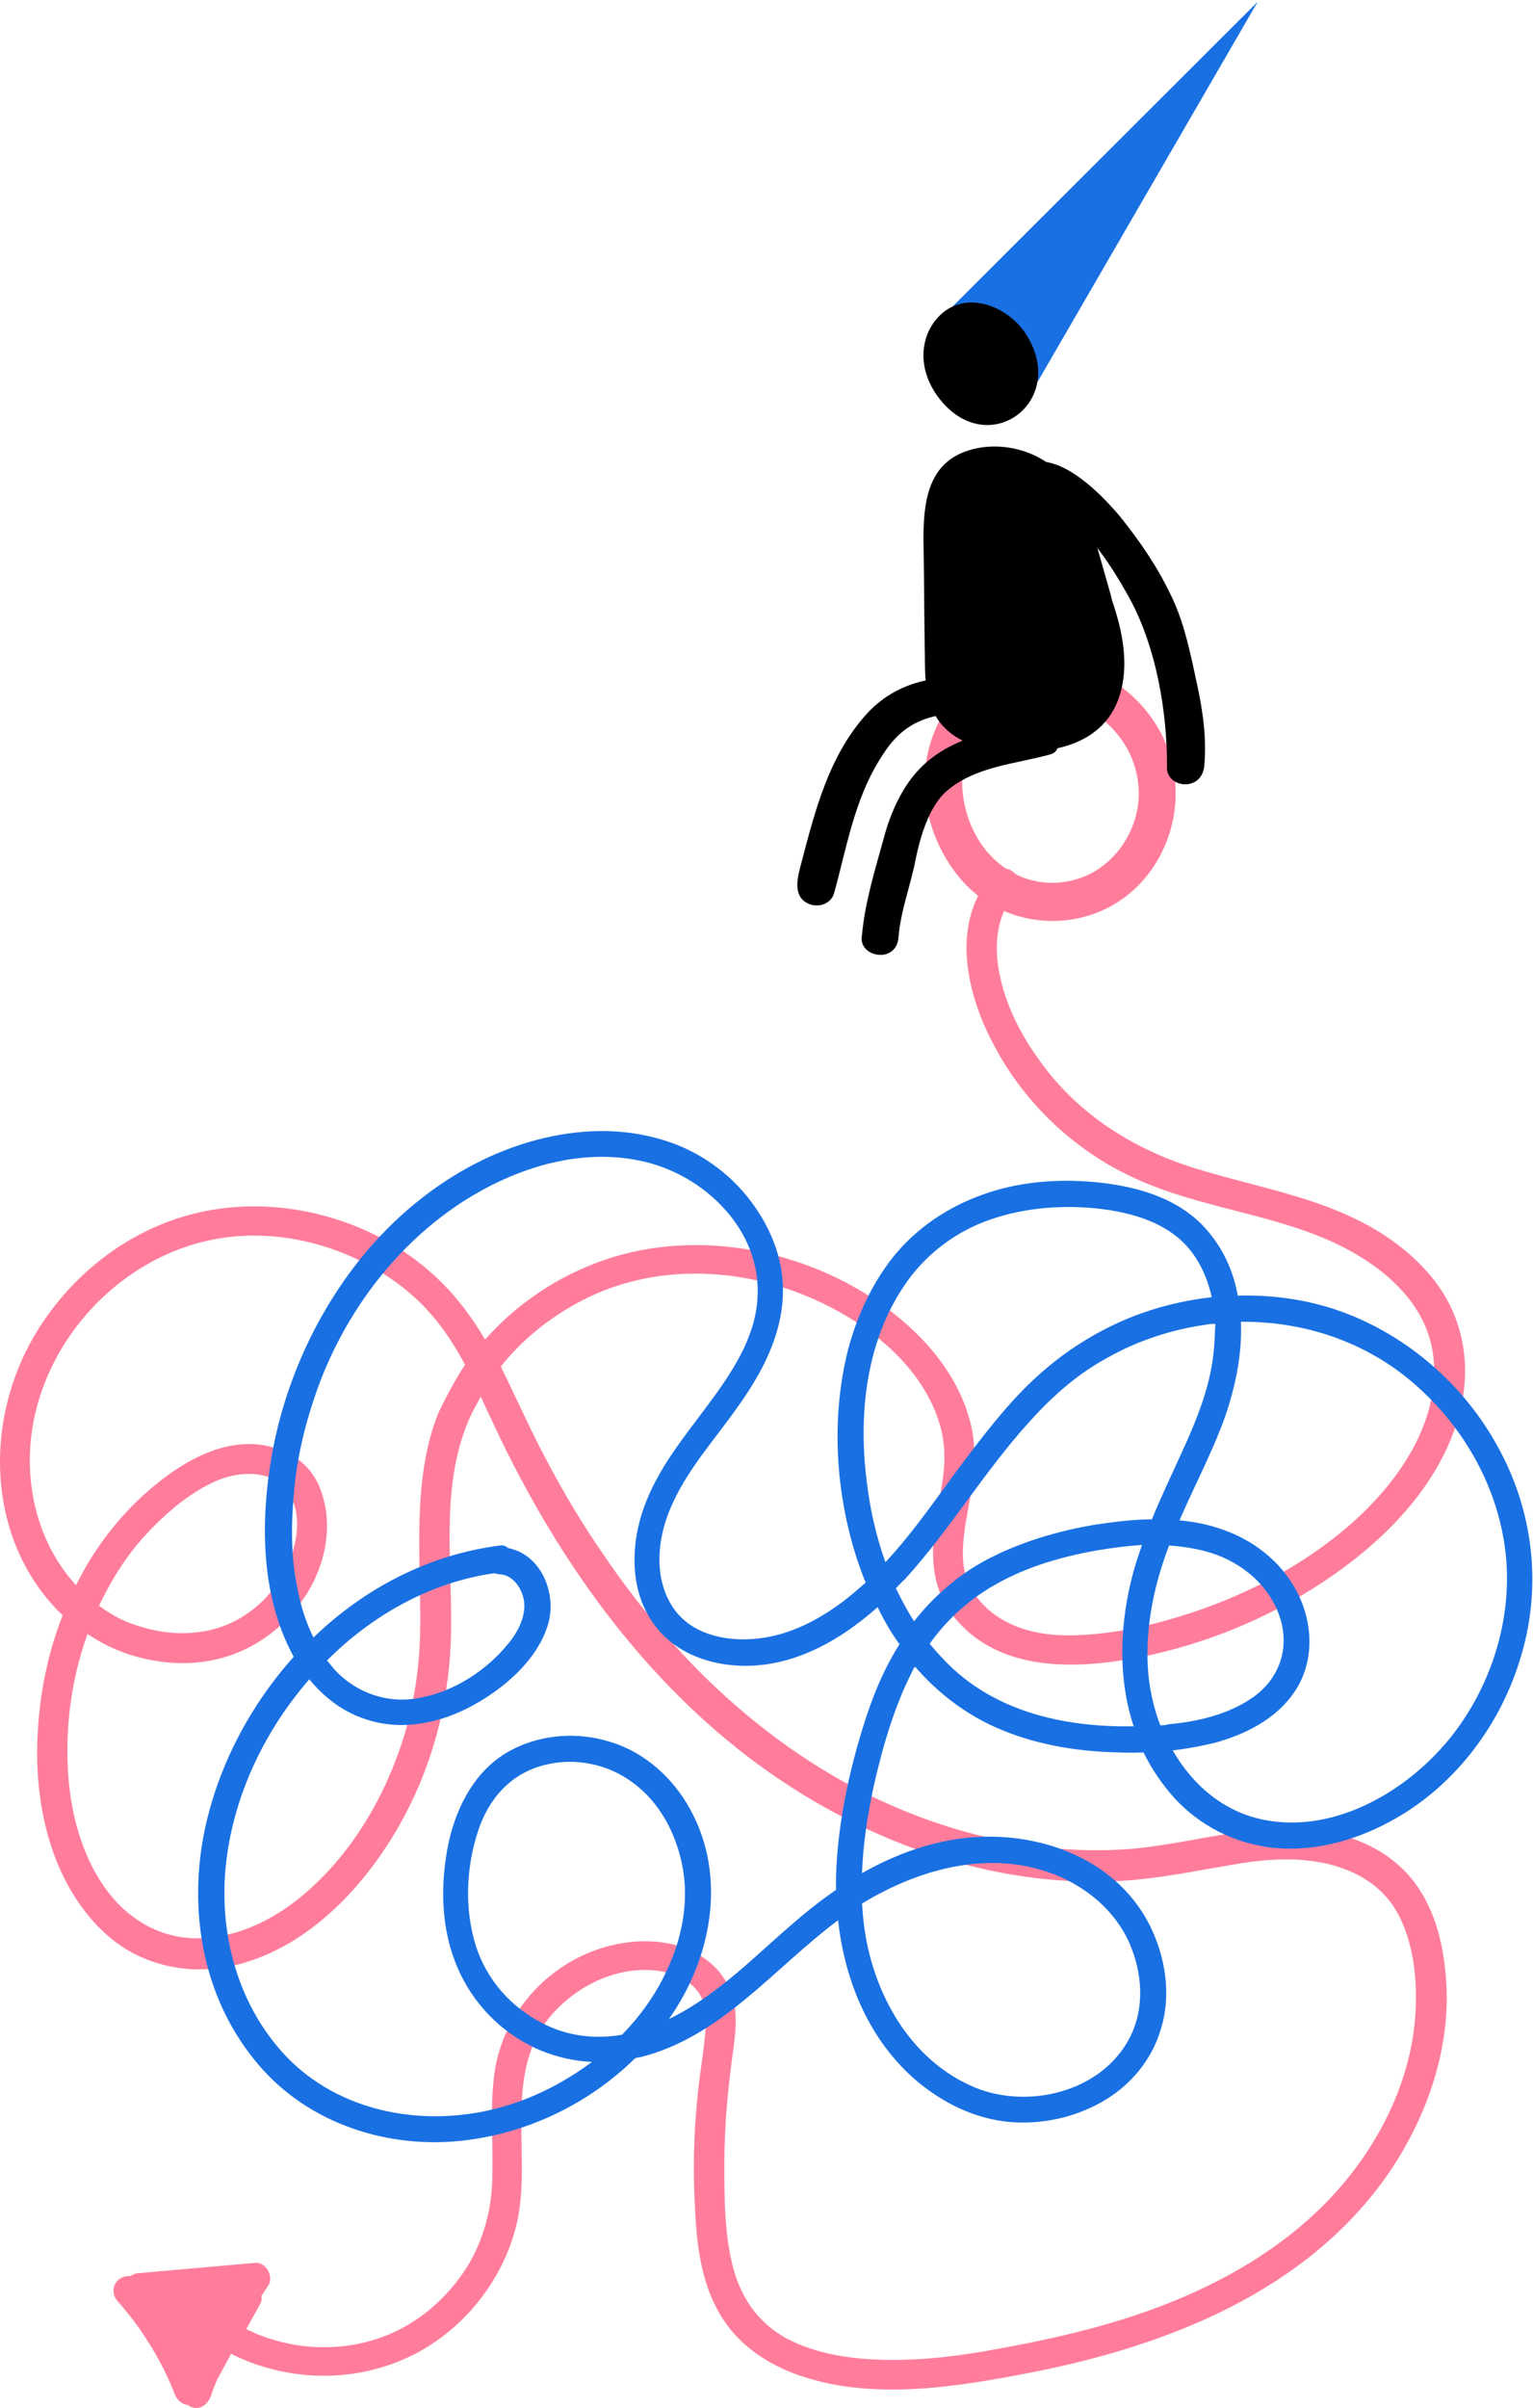 <svg width="158" height="248" viewBox="0 0 158 248" fill="none"
  xmlns="http://www.w3.org/2000/svg">
  <path d="M111.006 68.415C111.084 68.415 111.084 68.415 111.161 68.493C111.239 68.493 111.239 68.493 111.316 68.571C116.28 70.13 120.236 74.42 121.011 79.645C121.864 85.105 119.227 90.876 114.264 93.449C109.145 96.101 102.63 94.931 98.907 90.408C95.261 86.04 94.098 79.645 96.735 74.42C99.294 69.351 105.654 66.465 111.006 68.415ZM100.768 86.352C102.94 90.018 107.05 91.812 111.161 90.486C114.884 89.316 117.444 85.416 117.366 81.595C117.288 76.682 113.566 72.86 108.99 71.924C108.912 71.924 108.912 71.924 108.834 71.846C105.887 71.3 102.862 72.548 101.001 74.966C98.441 78.163 98.752 82.999 100.768 86.352Z" fill="#FF7D9B"/>
  <path d="M19.823 247.941C19.636 247.879 19.511 247.817 19.386 247.693C18.762 247.631 18.262 247.197 18.012 246.576C16.701 243.164 14.577 239.752 12.142 237.023C11.58 236.402 11.517 235.472 12.142 234.851C12.454 234.541 13.016 234.355 13.453 234.417C13.703 234.231 14.015 234.107 14.328 234.107L26.256 233.052C27.443 232.928 28.255 234.479 27.63 235.41C27.38 235.782 27.193 236.092 26.943 236.464C27.006 236.774 26.943 237.085 26.756 237.395C26.319 238.201 25.819 239.07 25.382 239.876C30.565 242.42 36.873 242.42 41.932 239.504C44.492 238.015 46.678 235.844 48.24 233.3C49.863 230.571 50.675 227.531 50.738 224.367C50.863 220.521 50.425 216.736 51.05 212.952C51.612 209.788 53.173 206.872 55.484 204.577C57.67 202.406 60.48 200.855 63.541 200.234C66.538 199.614 69.911 199.862 72.471 201.599C73.845 202.53 74.845 203.771 75.407 205.321C76.031 207.121 75.844 209.106 75.594 210.967C75.032 214.937 74.657 218.846 74.657 222.878C74.657 226.352 74.657 230.012 75.532 233.424C76.344 236.588 78.092 239.194 81.028 240.807C84.15 242.482 87.835 242.978 91.332 243.04C95.267 243.102 99.201 242.606 103.073 241.861C109.943 240.621 116.813 238.946 123.183 236.03C129.304 233.238 134.987 229.33 139.171 223.995C143.043 219.094 145.729 212.952 145.916 206.624C146.041 203.46 145.604 199.986 144.105 197.132C142.606 194.341 139.983 192.728 136.923 191.983C133.551 191.177 130.053 191.487 126.681 192.107C122.934 192.728 119.186 193.534 115.314 193.72C101.012 194.465 86.96 188.819 75.906 180.01C65.04 171.325 56.983 159.6 51.112 147.192C50.613 146.076 50.051 144.959 49.551 143.842C49.239 144.401 48.927 145.021 48.614 145.579C45.304 152.59 46.616 160.592 46.491 168.037C46.366 175.543 44.367 182.864 40.37 189.316C36.748 195.147 31.315 200.607 24.445 202.344C21.135 203.15 17.762 202.964 14.64 201.599C11.892 200.421 9.706 198.311 8.02 195.83C4.585 190.743 3.523 184.229 3.898 178.211C4.148 174.179 4.96 170.146 6.458 166.362C3.461 163.508 1.4 159.724 0.525 155.567C-0.849 149.115 0.525 142.291 4.023 136.77C7.458 131.373 12.704 127.154 18.887 125.293C25.132 123.432 31.939 124.114 37.81 126.782C40.683 128.085 43.306 129.884 45.554 132.117C47.303 133.854 48.739 135.839 49.988 137.949C50.051 137.887 50.113 137.825 50.176 137.763C54.36 133.11 60.168 129.822 66.351 128.705C73.283 127.464 80.465 128.705 86.773 131.869C92.581 134.847 98.202 139.81 99.951 146.262C100.95 149.86 100.138 153.334 99.514 156.932C99.264 158.607 99.076 160.344 99.451 162.019C99.826 163.446 100.638 164.625 101.699 165.618C104.198 167.913 107.633 168.533 110.943 168.409C114.565 168.285 118.125 167.541 121.56 166.486C128.117 164.501 134.612 161.151 139.671 156.56C144.168 152.465 148.165 146.696 147.79 140.368C147.415 134.04 141.982 129.884 136.611 127.589C129.866 124.735 122.434 124.176 115.876 120.826C110.068 117.911 105.197 113.072 102.262 107.302C99.514 102.029 97.952 94.771 102.449 89.932C103.823 88.443 106.009 90.676 104.635 92.103C102.636 94.274 102.449 97.5 103.011 100.292C103.636 103.394 105.072 106.31 106.883 108.853C110.755 114.499 116.501 118.221 122.996 120.268C129.928 122.439 137.36 123.432 143.418 127.713C146.104 129.636 148.414 132.055 149.726 135.033C151.1 138.197 151.35 141.671 150.538 145.021C149.039 151.659 144.168 157.18 138.797 161.213C132.926 165.617 125.994 168.781 118.812 170.394C111.754 171.945 102.824 172.628 98.015 166.114C95.704 162.95 95.954 159.104 96.641 155.381C96.953 153.582 97.39 151.721 97.328 149.86C97.328 148.247 96.953 146.696 96.329 145.207C93.768 139.127 87.398 134.909 81.34 132.8C74.969 130.628 67.85 130.504 61.605 133.172C57.733 134.847 54.235 137.452 51.612 140.74C51.675 140.802 51.737 140.926 51.737 140.989C53.361 144.276 54.797 147.565 56.546 150.79C58.232 153.954 60.043 156.994 62.104 159.972C70.036 171.697 80.84 181.747 94.205 186.896C100.95 189.502 108.132 190.867 115.377 190.494C122.934 190.122 130.49 186.958 138.047 188.943C141.42 189.812 144.417 191.673 146.291 194.589C148.289 197.629 148.976 201.475 149.101 205.011C149.289 211.711 146.853 218.411 143.043 223.933C134.612 236.03 120.248 241.613 106.259 244.343C98.577 245.832 90.021 247.259 82.401 244.653C79.029 243.474 75.969 241.427 74.158 238.263C72.347 235.161 71.847 231.501 71.659 227.965C71.41 223.933 71.472 219.838 71.909 215.744C72.097 213.696 72.471 211.711 72.659 209.664C72.846 208.113 72.909 206.314 71.847 205.011C70.161 202.902 66.851 202.592 64.353 203.088C61.48 203.646 58.857 205.259 56.921 207.431C51.862 213.2 54.672 221.327 53.423 228.213C52.237 234.541 47.678 240.311 41.745 242.916C36.061 245.46 29.379 245.211 23.82 242.42L22.509 244.839C22.509 244.901 22.447 244.901 22.447 244.901C22.197 245.522 21.947 246.08 21.759 246.7C21.447 247.631 20.635 248.189 19.823 247.941ZM13.953 167.354C16.826 168.347 19.948 168.533 22.821 167.541C25.507 166.61 27.755 164.625 29.129 162.205C30.503 159.848 31.315 156.312 29.816 153.83C28.255 151.287 24.632 151.473 22.259 152.528C19.324 153.83 16.763 156.126 14.64 158.483C12.829 160.53 11.392 162.888 10.206 165.369C11.392 166.238 12.579 166.92 13.953 167.354ZM47.927 140.554C47.365 139.5 46.741 138.445 46.054 137.452C44.367 134.971 42.182 132.862 39.621 131.249C34.687 128.085 28.504 126.596 22.696 127.526C10.768 129.45 1.587 141.299 3.273 153.272C3.773 156.994 5.334 160.53 7.832 163.26C8.457 162.019 9.144 160.778 9.956 159.6C11.829 156.808 14.14 154.327 16.826 152.279C19.698 150.108 23.196 148.309 26.943 148.805C28.567 149.053 30.191 149.736 31.377 150.853C32.751 152.155 33.376 153.954 33.626 155.816C34 158.979 33.001 162.267 31.128 164.873C29.254 167.541 26.568 169.588 23.446 170.58C20.198 171.635 16.576 171.449 13.328 170.394C11.767 169.898 10.331 169.154 9.019 168.285C7.208 173.31 6.583 178.769 7.145 184.043C7.708 189.13 9.831 194.961 14.39 197.877C19.761 201.351 26.319 199.18 30.878 195.457C36.186 191.177 39.808 184.911 41.745 178.459C42.744 175.047 43.243 171.511 43.306 167.913C43.368 164.067 43.118 160.158 43.243 156.312C43.368 152.652 43.805 148.929 45.179 145.517C45.991 143.842 46.866 142.167 47.927 140.554Z" fill="#FF7D9B"/>
  <path d="M154.715 149.639C151.389 143.179 145.65 137.958 138.891 135.32C135.297 133.92 131.435 133.328 127.573 133.436C127.09 130.744 125.91 128.214 123.872 126.115C120.975 123.208 116.845 122.131 112.929 121.754C109.014 121.377 104.937 121.7 101.236 123.046C97.642 124.338 94.424 126.491 92.01 129.506C89.81 132.305 88.309 135.589 87.397 139.034C85.627 146.086 86.109 153.784 88.362 160.675C88.63 161.428 88.899 162.236 89.22 162.989C88.362 163.743 87.504 164.497 86.538 165.196C83.856 167.134 80.853 168.588 77.527 168.803C74.523 169.019 71.144 168.211 69.374 165.573C67.389 162.613 67.711 158.629 69.052 155.453C70.661 151.523 73.611 148.347 76.025 144.902C78.493 141.457 80.585 137.581 80.692 133.22C80.799 129.56 79.297 126.061 76.99 123.208C74.684 120.355 71.466 118.255 67.925 117.286C63.795 116.102 59.397 116.317 55.32 117.394C47.971 119.332 41.535 124.069 36.868 129.99C32.362 135.75 29.305 142.641 28.017 149.854C26.837 156.637 26.837 164.281 30.216 170.526C30.216 170.58 30.27 170.58 30.27 170.633C25.443 176.017 22.01 182.799 20.829 189.905C19.542 197.98 21.259 206.324 26.623 212.622C31.826 218.759 40.086 221.397 47.971 220.428C54.569 219.62 60.738 216.606 65.458 211.976C65.619 211.923 65.833 211.869 65.994 211.869C74.362 209.769 79.726 202.717 86.377 197.765C87.075 204.117 89.65 210.254 94.584 214.399C97.32 216.66 100.538 218.221 104.079 218.544C107.297 218.813 110.676 218.113 113.519 216.498C116.416 214.883 118.669 212.245 119.634 209.016C120.761 205.409 120.117 201.479 118.454 198.195C114.753 190.982 106.117 188.236 98.5 189.421C95.121 189.959 91.849 191.197 88.845 192.92C88.952 189.851 89.435 186.783 90.079 183.822C90.991 179.839 92.171 175.747 94.048 172.087C94.102 171.925 94.209 171.764 94.316 171.656C96.462 174.133 99.037 176.178 102.04 177.632C105.795 179.408 109.818 180.216 113.948 180.431C115.236 180.485 116.523 180.539 117.864 180.485C118.669 182.153 119.742 183.715 121.029 185.168C123.657 188.021 127.144 189.798 131.006 190.282C135.19 190.767 139.481 189.636 143.182 187.644C149.673 184.199 154.5 177.955 156.646 170.956C158.899 163.851 158.148 156.207 154.715 149.639ZM93.19 132.413C95.174 129.452 98.071 127.137 101.397 125.845C105.044 124.446 109.014 124.069 112.929 124.446C116.577 124.823 120.493 125.899 122.799 128.914C123.872 130.313 124.515 131.928 124.891 133.597C121.994 133.92 119.152 134.62 116.47 135.697C112.929 137.15 109.765 139.142 106.922 141.726C104.293 144.094 102.094 146.894 99.948 149.693C97.106 153.407 94.477 157.445 91.259 160.89C90.293 158.198 89.65 155.345 89.328 152.546C88.469 145.763 89.221 138.281 93.19 132.413ZM125.159 138.334C124.945 142.372 123.389 146.14 121.726 149.747C120.707 152.008 119.634 154.215 118.722 156.476C116.791 156.476 114.807 156.745 112.929 157.014C109.067 157.66 105.205 158.79 101.719 160.621C98.768 162.182 96.247 164.389 94.209 166.973C93.512 165.896 92.922 164.766 92.332 163.581C92.653 163.259 92.922 162.936 93.243 162.666C97.91 157.552 101.45 151.523 106.117 146.409C108.477 143.771 111.106 141.457 114.217 139.788C117.381 138.011 120.922 136.881 124.516 136.396C124.784 136.343 124.998 136.343 125.266 136.343C125.213 136.989 125.213 137.635 125.159 138.334ZM119.581 177.685C118.83 175.694 118.401 173.648 118.293 171.549C118.079 167.296 118.991 163.097 120.493 159.167C121.941 159.275 123.389 159.49 124.784 159.921C128.056 160.944 130.952 163.366 131.971 166.758C132.883 169.772 131.864 172.733 129.397 174.617C126.876 176.501 123.55 177.309 120.439 177.578C120.171 177.685 119.903 177.685 119.581 177.685ZM50.975 162.02C51.136 162.074 51.297 162.128 51.458 162.128C52.799 162.182 53.711 163.42 53.979 164.712C54.301 166.327 53.389 168.05 52.423 169.234C50.117 172.087 46.738 174.24 43.144 174.886C39.925 175.478 36.707 174.348 34.508 171.979C34.239 171.656 33.971 171.333 33.703 171.01C38.316 166.381 44.377 162.936 50.975 162.02ZM64.117 209.554C61.328 210.038 58.485 209.715 55.91 208.37C52.638 206.701 50.171 203.902 49.044 200.402C47.864 196.634 48.025 192.382 49.259 188.613C50.331 185.276 52.638 182.638 56.125 181.777C59.236 180.969 62.669 181.669 65.243 183.607C68.033 185.653 69.695 188.882 70.339 192.22C71.037 195.881 70.285 199.703 68.676 203.04C67.55 205.463 65.994 207.616 64.117 209.554ZM109.282 193.297C112.554 194.75 115.343 197.28 116.63 200.672C117.864 203.848 117.918 207.508 116.094 210.469C112.929 215.691 105.473 217.252 100.109 214.829C93.351 211.815 89.596 204.494 88.952 197.388C88.899 196.957 88.899 196.527 88.845 196.042C94.96 192.328 102.47 190.336 109.282 193.297ZM88.362 179.839C87.129 184.253 86.27 188.882 86.163 193.458C86.163 193.835 86.163 194.266 86.163 194.642C82.837 196.903 79.941 199.703 76.937 202.34C74.469 204.494 71.841 206.539 68.945 207.939C73.343 201.694 74.952 193.297 71.144 186.352C69.374 183.122 66.477 180.485 62.937 179.408C59.558 178.331 55.749 178.601 52.638 180.269C49.098 182.153 47.113 185.868 46.255 189.69C45.397 193.727 45.397 198.142 46.899 202.017C48.293 205.678 50.975 208.746 54.462 210.577C56.5 211.653 58.753 212.245 61.006 212.353C58.056 214.56 54.73 216.229 51.19 217.144C43.895 219.028 35.634 217.682 30.056 212.353C24.531 206.97 22.385 199.003 23.351 191.466C24.209 184.63 27.374 178.116 31.879 172.948C33.381 174.779 35.312 176.286 37.619 177.039C41.374 178.331 45.45 177.47 48.83 175.586C52.048 173.81 55.427 170.903 56.5 167.242C57.412 164.066 55.749 160.082 52.37 159.436C52.155 159.221 51.833 159.113 51.565 159.167C44.27 160.082 37.619 163.528 32.309 168.642C31.504 167.027 30.968 165.304 30.646 163.528C29.948 160.244 30.002 156.799 30.324 153.407C30.646 149.908 31.504 146.463 32.684 143.125C35.044 136.558 39.121 130.529 44.485 126.115C50.278 121.323 58.377 117.932 65.994 119.547C72.538 120.893 78.6 126.707 78.063 133.812C77.795 137.904 75.328 141.51 72.968 144.687C70.446 148.078 67.711 151.362 66.316 155.399C65.082 158.898 64.922 163.151 66.853 166.435C68.623 169.557 71.948 171.172 75.435 171.495C81.121 172.033 86.27 169.234 90.454 165.519C91.098 166.865 91.849 168.157 92.707 169.342C90.615 172.625 89.381 176.232 88.362 179.839ZM98.232 171.872C97.374 171.064 96.569 170.203 95.818 169.288C97.427 167.027 99.466 165.089 101.933 163.581C105.259 161.536 109.014 160.405 112.876 159.706C114.431 159.436 116.04 159.221 117.703 159.113C117.381 160.029 117.06 160.998 116.791 161.967C115.397 167.134 115.182 172.787 116.845 177.793C110.14 177.901 103.274 176.501 98.232 171.872ZM149.726 178.654C145.328 184.307 137.711 188.882 130.309 187.429C126.125 186.622 122.906 183.822 120.868 180.269C122.316 180.108 123.711 179.839 125.106 179.516C128.324 178.654 131.542 177.039 133.42 174.24C135.458 171.226 135.351 167.35 133.795 164.174C132.079 160.728 128.914 158.36 125.266 157.283C124.033 156.906 122.799 156.691 121.565 156.583C122.96 153.353 124.569 150.285 125.857 147.001C127.144 143.664 128.056 139.842 127.895 136.127C133.956 136.073 139.91 137.904 144.738 141.672C150.209 145.978 154.125 152.331 155.09 159.275C156.056 166.112 153.91 173.271 149.726 178.654Z" fill="#1970E3"/>
  <path d="M108.354 75.858C103.938 74.323 98.123 75.785 94.884 79.075C93.044 80.903 91.792 83.682 91.13 86.168C90.246 89.385 89.142 92.895 88.848 96.258C88.333 98.598 92.381 99.329 92.602 96.551C92.823 93.772 93.853 91.213 94.369 88.508C94.81 86.314 95.694 83.243 97.387 81.635C100.331 78.929 104.6 78.71 108.281 77.686C109.311 77.394 109.238 76.151 108.354 75.858Z" fill="black"/>
  <path d="M102.54 70.155C97.534 69.205 92.529 69.79 89.07 73.811C85.389 78.052 83.991 83.536 82.592 88.874C82.224 90.263 81.635 92.237 83.254 93.041C84.285 93.553 85.684 93.115 85.978 91.945C87.45 86.607 88.186 81.489 91.572 76.882C93.265 74.616 95.474 73.665 98.197 73.519C100.111 73.373 101.583 73.592 102.982 72.129C103.644 71.472 103.423 70.302 102.54 70.155Z" fill="black"/>
  <path d="M114.242 60.431C113.065 56.41 112.181 52.242 109.384 48.952C107.102 46.319 102.907 45.296 99.594 46.465C95.546 47.855 95.178 51.949 95.178 55.532C95.251 59.627 95.251 63.721 95.325 67.743C95.325 70.01 95.399 72.496 96.871 74.397C98.122 76.005 100.11 76.883 102.171 77.175C107.765 77.98 114.095 77.029 115.567 71.033C116.303 68.035 115.641 64.818 114.61 61.82C114.537 61.455 114.39 60.943 114.242 60.431Z" fill="black"/>
  <path d="M123.371 70.448C122.709 67.377 122.046 64.013 120.648 61.235C119.249 58.31 117.482 55.751 115.495 53.265C113.728 51.144 110.563 47.927 107.693 47.562C106.809 47.415 107.472 49.755 107.766 50.486C108.429 52.314 110.195 53.118 111.447 54.508C113.508 56.701 115.053 59.114 116.526 61.82C119.175 66.792 120.28 73.226 120.28 78.856C120.059 81.123 123.739 81.635 124.107 79.002C124.402 76.151 123.96 73.153 123.371 70.448Z" fill="black"/>
  <path d="M106.955 39.299L129.626 0.181L98.195 31.549L106.955 39.299Z" fill="#1970E3"/>
  <path d="M97.461 31.987C100.258 30.013 104.16 31.841 105.779 34.473C110.195 41.42 101.657 47.635 96.651 40.835C94.149 37.398 95.106 33.669 97.461 31.987Z" fill="black"/>
</svg>
